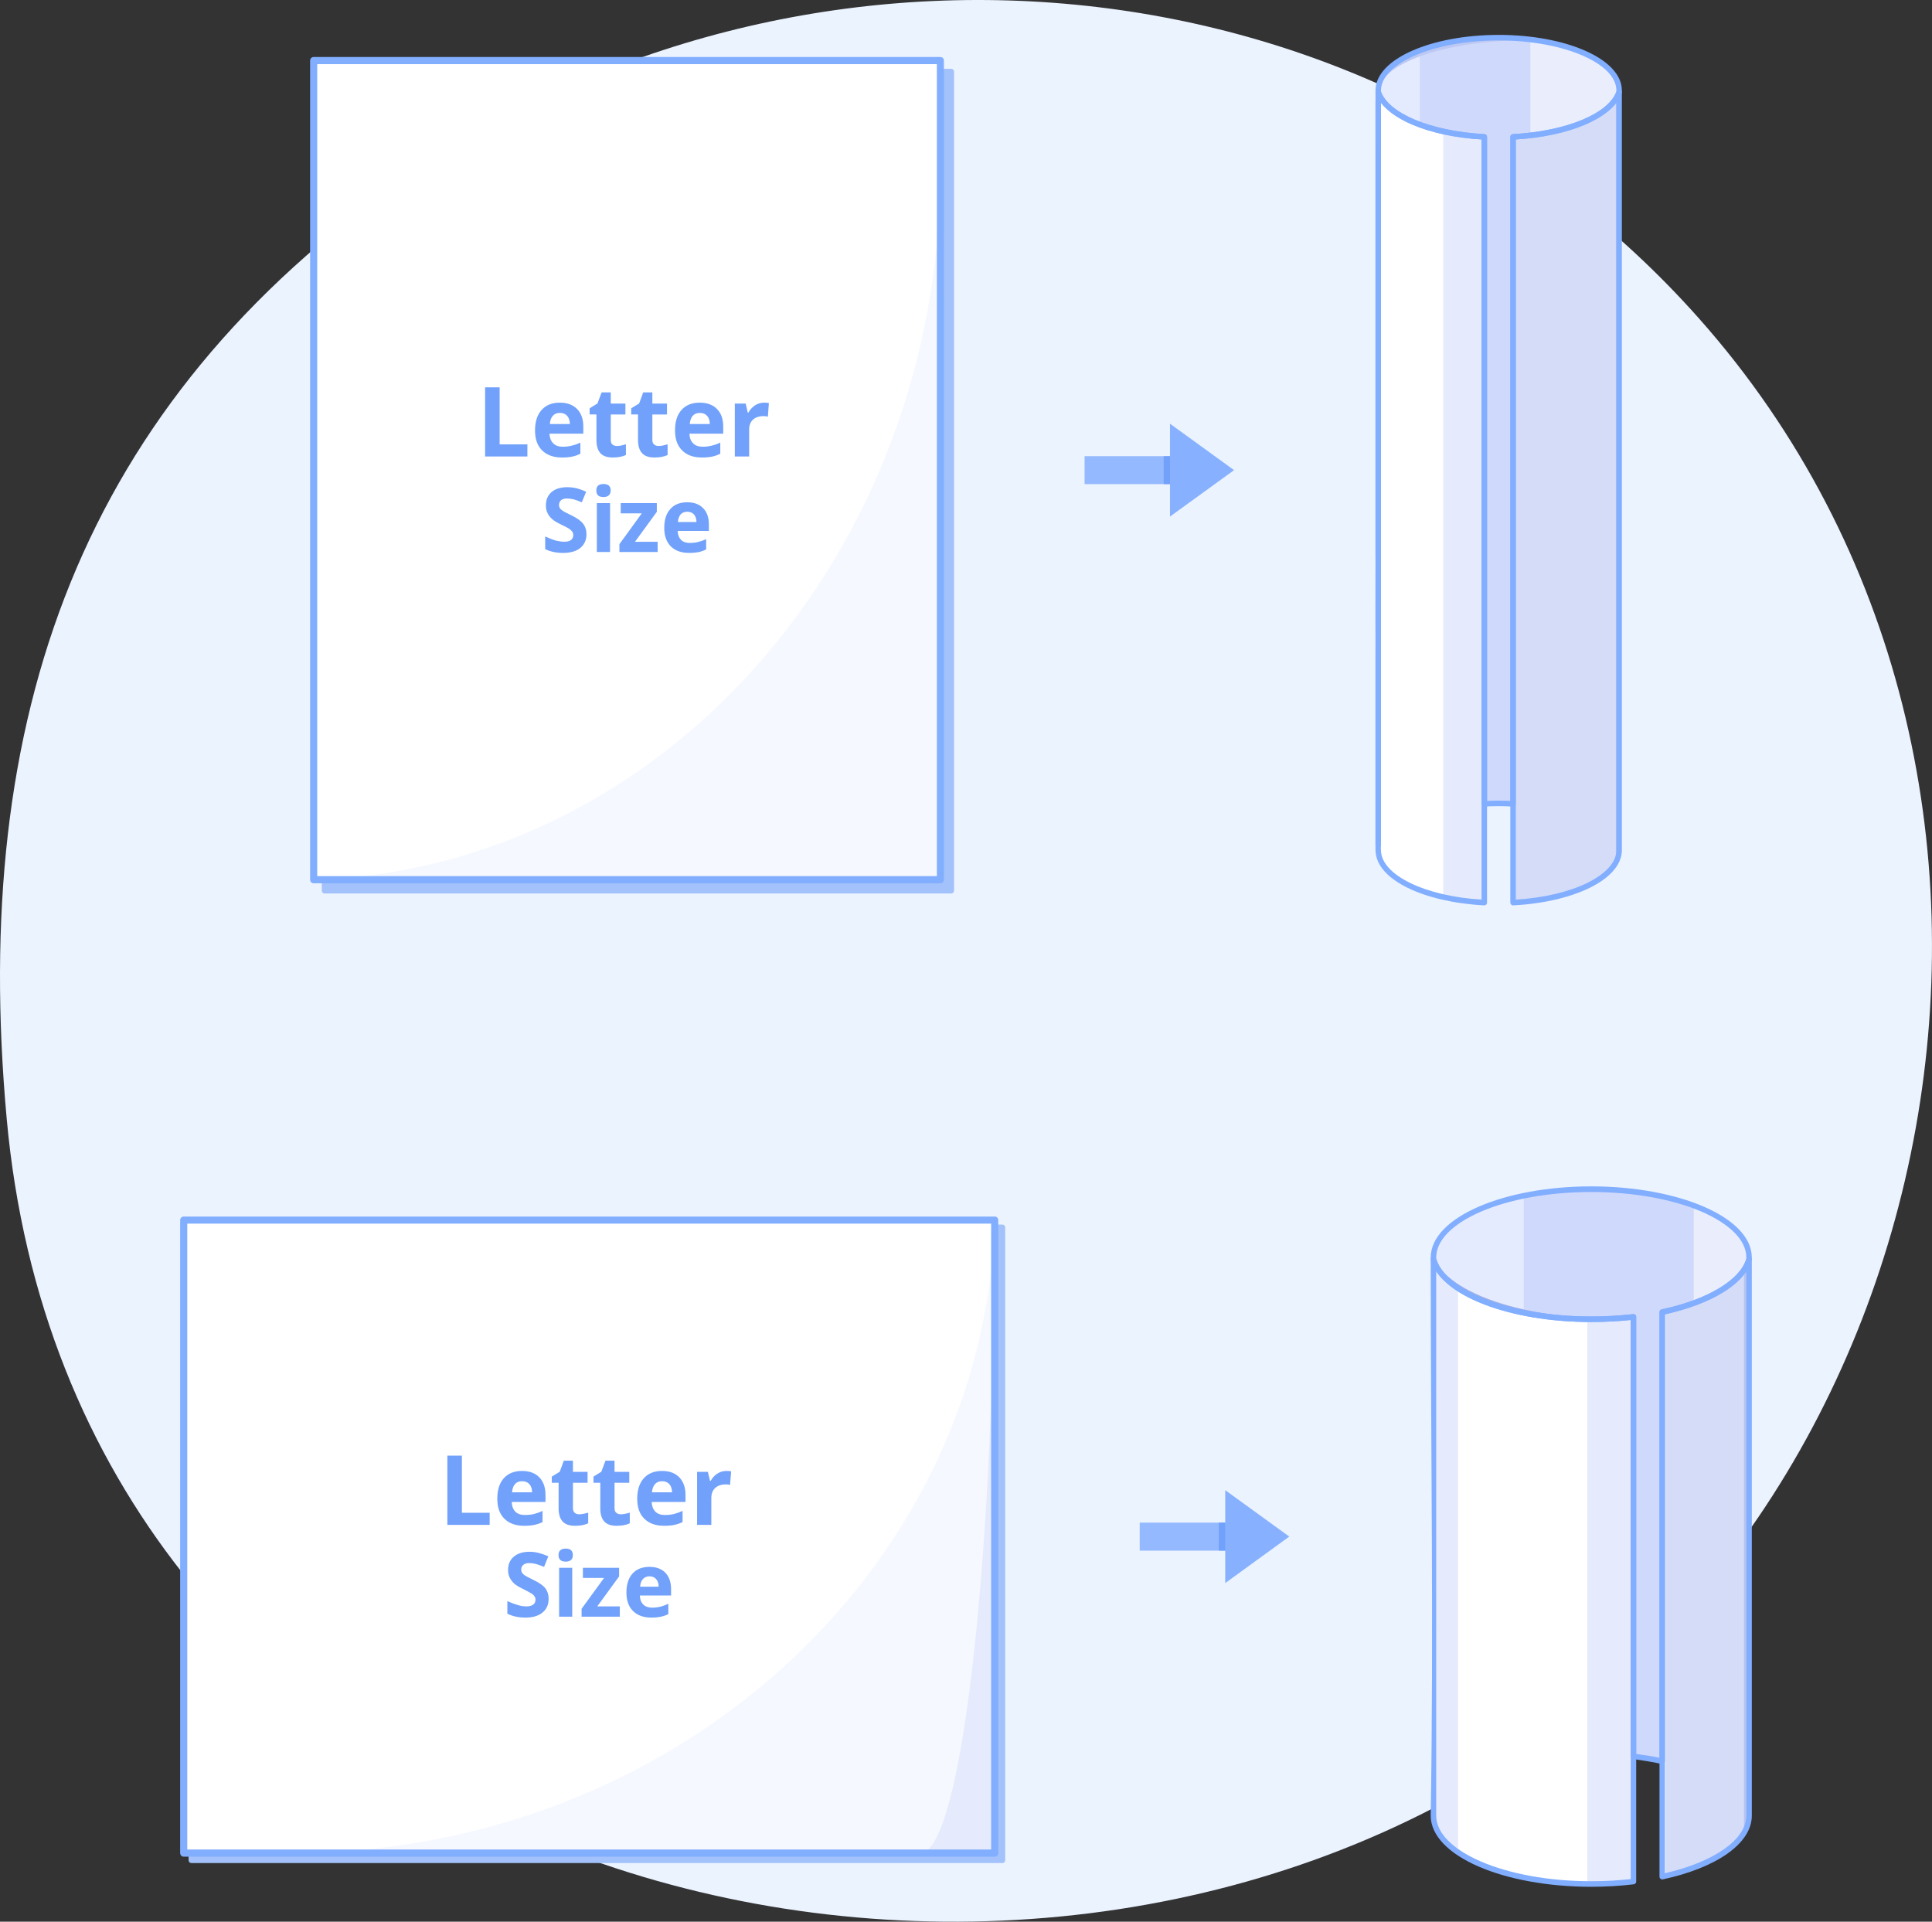 <?xml version="1.0" encoding="utf-8"?>
<!-- Generator: Adobe Illustrator 16.0.0, SVG Export Plug-In . SVG Version: 6.00 Build 0)  -->
<!DOCTYPE svg PUBLIC "-//W3C//DTD SVG 1.0//EN" "http://www.w3.org/TR/2001/REC-SVG-20010904/DTD/svg10.dtd">
<svg version="1.0" id="Layer_1" xmlns="http://www.w3.org/2000/svg" xmlns:xlink="http://www.w3.org/1999/xlink" x="0px" y="0px"
	 width="538.609px" height="535.721px" viewBox="0 0 538.609 535.721" enable-background="new 0 0 538.609 535.721"
	 xml:space="preserve">
<rect x="0" y="0" width="538.609" height="535.721" fill="#333333" stroke="none"/>
<g>
	<path fill-rule="evenodd" clip-rule="evenodd" fill="#EBF3FF" d="M113.154,49.581C22.36,112.796-8.311,199.947,1.866,311.863
		c18.454,202.961,249.761,272.332,401.981,189.934C544.841,425.525,586.794,216.353,473.75,88.89
		C380.744-16.012,222.77-26.69,113.154,49.581L113.154,49.581z"/>
	<rect x="53.343" y="342.154" fill-rule="evenodd" clip-rule="evenodd" fill="#A3C1FA" width="226.12" height="176.449"/>
	<path fill="#A3C1FA" d="M52.578,518.603V342.154c0-0.43,0.368-0.773,0.765-0.773h226.12c0.425,0,0.765,0.344,0.765,0.773v176.449
		c0,0.43-0.34,0.773-0.765,0.773H53.343C52.946,519.376,52.578,519.033,52.578,518.603L52.578,518.603z M54.108,342.927V517.83
		h224.589V342.927H54.108z"/>
	<rect x="90.477" y="19.948" fill-rule="evenodd" clip-rule="evenodd" fill="#A3C1FA" width="174.728" height="228.355"/>
	<path fill="#A3C1FA" d="M90.477,19.175h174.728c0.425,0,0.766,0.343,0.766,0.773v228.355c0,0.43-0.34,0.773-0.766,0.773H90.477
		c-0.425,0-0.765-0.343-0.765-0.773V19.948C89.711,19.519,90.051,19.175,90.477,19.175L90.477,19.175z M264.439,20.721H91.242
		v226.81h173.197V20.721z"/>
	<rect x="51.217" y="340.121" fill-rule="evenodd" clip-rule="evenodd" fill="#FFFFFF" width="226.092" height="176.479"/>
	<path fill-rule="evenodd" clip-rule="evenodd" fill="#F5F8FF" d="M277.309,516.599H81.321l0,0
		c105.959-0.086,192.246-77.961,195.988-175.332V516.599z"/>
	<path fill-rule="evenodd" clip-rule="evenodd" fill="#E5EBFC" d="M277.309,516.599h-20.75l0,0
		c11.225-0.086,20.353-77.961,20.75-175.332V516.599z"/>
	<path fill="#B2C0F0" d="M50.99,516.599V340.121c0-0.027,0-0.057,0.028-0.086c0,0,0.028-0.027,0.028-0.057
		c0.028-0.029,0.057-0.029,0.085-0.057c0.028,0,0.057,0,0.085,0h226.092c0.028,0,0.057,0,0.085,0
		c0.028,0.027,0.057,0.027,0.085,0.057s0.028,0.057,0.057,0.057c0,0.029,0,0.059,0,0.086v176.479c0,0.027,0,0.057,0,0.086
		c-0.028,0.027-0.028,0.057-0.057,0.086c-0.028,0-0.057,0.027-0.085,0.027c-0.028,0.029-0.057,0.029-0.085,0.029H51.217
		c-0.028,0-0.057,0-0.085-0.029c-0.028,0-0.057-0.027-0.085-0.027c0-0.029-0.028-0.059-0.028-0.086
		C50.99,516.656,50.99,516.626,50.99,516.599L50.99,516.599z M51.443,340.351v176.02h225.638v-176.02H51.443z"/>
	<path fill-rule="evenodd" clip-rule="evenodd" fill="#EAEEFC" d="M487.611,350.572V507.98l0,0
		c-0.057-10.506-19.729-19.039-43.994-19.039c-24.264,0-43.938,8.533-43.994,19.039l0,0V350.572
		c0-10.508,19.701-19.068,43.994-19.068S487.611,340.064,487.611,350.572L487.611,350.572z"/>
	<path fill-rule="evenodd" clip-rule="evenodd" fill="#CFD9FC" d="M411.669,494.896v-49.473v-0.113v-0.029v-30.434v-77.359
		c8.023-3.693,19.361-5.984,31.947-5.984c10.914,0,20.891,1.746,28.574,4.58v78.764v30.434v0.029v0.113v48.1
		c-7.684-2.863-17.66-4.582-28.574-4.582C431.031,488.941,419.693,491.232,411.669,494.896L411.669,494.896z"/>
	<path fill-rule="evenodd" clip-rule="evenodd" fill="#E5EBFF" d="M424.794,490.775c-14.854,3.063-25.143,9.619-25.172,17.205l0,0
		V350.572c0-7.588,10.291-14.172,25.172-17.236v96.514v30.434l0,0v0.143V490.775z"/>
	<path fill-rule="evenodd" clip-rule="evenodd" fill="#E5EBFC" d="M455.38,524.529c-3.742,0.459-7.682,0.688-11.764,0.688
		c-24.293,0-43.994-8.531-43.994-19.068v-0.027l0,0V351.001c2.637,9.447,21.316,16.777,43.994,16.777
		c4.082,0,8.021-0.23,11.764-0.688V524.529z"/>
	<path fill-rule="evenodd" clip-rule="evenodd" fill="#D4DCF7" d="M487.611,351.001v155.119l0,0v0.027
		c0,7.445-9.836,13.887-24.209,17.035V365.775C476.443,362.968,485.796,357.5,487.611,351.001L487.611,351.001z"/>
	<path fill-rule="evenodd" clip-rule="evenodd" fill="#B7C4F0" d="M487.611,351.001v155.119l0,0v0.027
		c0,1.662-0.51,3.293-1.418,4.84V354.035C486.845,353.062,487.328,352.06,487.611,351.001L487.611,351.001z"/>
	<path fill-rule="evenodd" clip-rule="evenodd" fill="#FEFEFE" d="M464.337,522.984c-0.311,0.057-0.623,0.143-0.936,0.199V365.775
		c0.313-0.059,0.625-0.145,0.936-0.201V522.984z"/>
	<path fill-rule="evenodd" clip-rule="evenodd" fill="#FFFFFF" d="M406.484,516.371V359.132c7.709,5.066,20.918,8.475,36.027,8.646
		v157.438C427.345,525.044,414.08,521.552,406.484,516.371L406.484,516.371z"/>
	<path fill-rule="evenodd" clip-rule="evenodd" fill="#FEFEFE" d="M487.611,351.001c-1.729,8.588-12.133,12.74-24.209,14.773
		C476.443,362.968,485.796,357.5,487.611,351.001L487.611,351.001z"/>
	<path fill-rule="evenodd" clip-rule="evenodd" fill="#A2B0E0" d="M399.623,351.001c7.994,14.4,41.301,17.807,55.758,16.09
		c-3.742,0.457-7.682,0.688-11.764,0.688C420.939,367.779,402.259,360.449,399.623,351.001L399.623,351.001z"/>
	<rect x="317.73" y="424.466" fill-rule="evenodd" clip-rule="evenodd" fill="#94B9FF" width="26.447" height="7.816"/>
	<polygon fill-rule="evenodd" clip-rule="evenodd" fill="#87B1FF" points="341.57,441.33 341.57,415.419 359.427,428.361 	"/>
	<rect x="339.785" y="424.466" fill-rule="evenodd" clip-rule="evenodd" fill="#71A1FA" width="1.785" height="7.816"/>
	<rect x="87.443" y="16.885" fill-rule="evenodd" clip-rule="evenodd" fill="#FFFFFF" width="174.699" height="228.355"/>
	<path fill-rule="evenodd" clip-rule="evenodd" fill="#F5F8FF" d="M262.143,245.24V47.29l0,0
		c-0.085,107.021-77.187,194.171-173.565,197.95H262.143z"/>
	<path fill="#8781A7" d="M87.443,16.742h174.699c0.057,0,0.085,0,0.114,0.029c0.028,0.028,0.028,0.057,0.028,0.114V245.24
		c0,0.029,0,0.086-0.028,0.115s-0.057,0.029-0.114,0.029H87.443c-0.028,0-0.085,0-0.113-0.029c0-0.029-0.028-0.086-0.028-0.115
		V16.885c0-0.057,0.028-0.086,0.028-0.114C87.358,16.742,87.415,16.742,87.443,16.742L87.443,16.742z M262.001,17.028H87.585
		v228.069h174.416V17.028z"/>
	<path fill-rule="evenodd" clip-rule="evenodd" fill="#EAEEFC" d="M451.384,25.216v213.468c0,0.057,0,0.114,0,0.172l0,0v-0.172
		c0-8.131-15.023-14.716-33.563-14.716c-18.566,0-33.59,6.585-33.59,14.716V25.216c0-8.131,15.023-14.716,33.59-14.716
		C436.361,10.5,451.384,17.085,451.384,25.216L451.384,25.216z M384.232,238.856L384.232,238.856v-0.172
		C384.232,238.741,384.232,238.798,384.232,238.856L384.232,238.856z"/>
	<path fill-rule="evenodd" clip-rule="evenodd" fill="#E5EBFF" d="M384.232,238.598L384.232,238.598V25.216
		c0-6.471,9.523-11.968,22.732-13.943v106.39v25.911v0.028v0.086v81.081C393.812,226.717,384.316,232.185,384.232,238.598
		L384.232,238.598z"/>
	<path fill-rule="evenodd" clip-rule="evenodd" fill="#CFD9FC" d="M395.796,227.575V113.627v-99.52
		c5.896-2.262,13.605-3.607,22.025-3.607c3.033,0,5.98,0.172,8.816,0.516v103.041v110.427c-2.836-0.315-5.783-0.516-8.816-0.516
		C409.402,223.968,401.693,225.342,395.796,227.575L395.796,227.575z"/>
	<path fill-rule="evenodd" clip-rule="evenodd" fill="#FEFEFE" d="M389.191,31.458c4.934,3.321,12.842,5.755,22.139,6.528
		c-11.395,0.687-18.623-2.147-22.139-6.385V31.458z"/>
	<path fill-rule="evenodd" clip-rule="evenodd" fill="#D4DCF7" d="M451.384,25.674v211.349v0.172l0,0
		c-0.199,7.444-13.039,13.571-29.566,14.43V38.157C437.041,37.355,449.173,32.23,451.384,25.674L451.384,25.674z"/>
	<path fill-rule="evenodd" clip-rule="evenodd" fill="#D4DCF7" d="M427.914,251.052c-1.957,0.258-3.998,0.458-6.096,0.573V38.157
		c2.098-0.115,4.139-0.315,6.096-0.573V251.052z"/>
	<path fill-rule="evenodd" clip-rule="evenodd" fill="#FEFEFE" d="M421.818,251.625V38.157c0.143-0.029,0.283-0.029,0.426-0.029
		v213.468C422.101,251.596,421.96,251.625,421.818,251.625L421.818,251.625z"/>
	<path fill-rule="evenodd" clip-rule="evenodd" fill="#B7C4F0" d="M451.384,25.674v211.349v0.172l0,0
		c-0.029,1.117-0.34,2.205-0.908,3.235V27.535C450.873,26.934,451.158,26.304,451.384,25.674L451.384,25.674z"/>
	<path fill-rule="evenodd" clip-rule="evenodd" fill="#CFD9FC" d="M402.089,225.686v-86.464v-0.115l0,0v-28.344V12.218
		c3.855-0.916,8.164-1.488,12.727-1.66v100.206v28.344l0,0v0.115v84.803C410.253,224.226,405.945,224.798,402.089,225.686
		L402.089,225.686z"/>
	<path fill-rule="evenodd" clip-rule="evenodd" fill="#FFFFFF" d="M413.796,251.625c-16.525-0.859-29.338-6.986-29.564-14.43l0,0
		v-0.172V25.674c2.211,6.556,14.342,11.681,29.564,12.483V251.625z"/>
	<path fill-rule="evenodd" clip-rule="evenodd" fill="#E5EBFC" d="M413.796,251.625c-4.082-0.229-7.965-0.745-11.451-1.546V36.64
		c3.514,0.773,7.369,1.289,11.451,1.518V251.625z"/>
	<path fill-rule="evenodd" clip-rule="evenodd" fill="#FEFEFE" d="M451.384,25.674c-2.58,10.822-23.697,12.884-29.566,12.483l0,0
		C437.041,37.355,449.173,32.23,451.384,25.674L451.384,25.674z M421.847,251.625h-0.029l0,0H421.847z"/>
	<path fill-rule="evenodd" clip-rule="evenodd" fill="#BDC9F2" d="M384.232,25.932v-0.716c0-8.131,15.023-14.716,33.59-14.716
		c3.713,0,7.285,0.258,10.629,0.745c-0.906,0-1.842-0.029-2.777-0.029C402.798,11.216,384.232,17.801,384.232,25.932L384.232,25.932
		z"/>
	<path fill-rule="evenodd" clip-rule="evenodd" fill="#A2B0E0" d="M384.232,25.674c3.91,8.503,22.393,11.767,29.564,12.483
		C398.574,37.355,386.443,32.23,384.232,25.674L384.232,25.674z"/>
	<path fill="#82AEFF" d="M87.443,15.883h174.699c0.085,0,0.142,0,0.199,0.028h0.057c0.028,0,0.085,0.029,0.142,0.058l0.085,0.028
		l0.085,0.058c0.057,0.028,0.113,0.086,0.142,0.114c0.057,0.058,0.085,0.115,0.113,0.143c0.028,0.057,0.057,0.086,0.085,0.143
		l0.028,0.029c0,0.057,0.028,0.115,0.057,0.201l0,0c0,0.057,0,0.143,0,0.2V245.24c0,0.058,0,0.115,0,0.201l-0.028,0.028
		c0,0.058-0.028,0.115-0.028,0.143l-0.085,0.172l-0.057,0.058c-0.028,0.057-0.057,0.086-0.085,0.114
		c-0.028,0.029-0.085,0.086-0.142,0.115c-0.057,0.028-0.114,0.057-0.17,0.085c-0.057,0.029-0.142,0.058-0.198,0.058
		c-0.057,0.028-0.113,0.028-0.199,0.028H87.443c-0.057,0-0.142,0-0.198-0.028c-0.057,0-0.085-0.029-0.142-0.029l-0.028-0.029
		c-0.085-0.028-0.142-0.057-0.17-0.085c-0.057-0.029-0.085-0.058-0.113-0.086l-0.028-0.029c-0.057-0.057-0.113-0.114-0.142-0.143
		c-0.028-0.057-0.028-0.086-0.057-0.115l-0.028-0.086c-0.028-0.057-0.057-0.114-0.057-0.171c-0.028-0.086-0.028-0.143-0.028-0.201
		V16.885c0-0.057,0-0.143,0.028-0.2c0-0.058,0.028-0.115,0.057-0.201l0.028-0.086l0.057-0.086c0.057-0.057,0.085-0.114,0.113-0.143
		c0.057-0.028,0.085-0.057,0.142-0.086v-0.028c0.085-0.029,0.142-0.086,0.199-0.115c0.057,0,0.113-0.029,0.17-0.029
		C87.302,15.883,87.387,15.883,87.443,15.883L87.443,15.883z M261.179,17.887H88.436v226.352h172.744V17.887z"/>
	<rect x="302.367" y="127.169" fill-rule="evenodd" clip-rule="evenodd" fill="#94B9FF" width="26.418" height="7.787"/>
	<polygon fill-rule="evenodd" clip-rule="evenodd" fill="#87B1FF" points="326.177,144.003 326.177,118.122 344.037,131.063 	"/>
	<rect x="324.419" y="127.169" fill-rule="evenodd" clip-rule="evenodd" fill="#71A1FA" width="1.758" height="7.787"/>
	<path fill="#71A1FA" d="M135.236,127.255v-19.269h4.053v15.89h7.739v3.378H135.236z M156.099,115.115
		c-0.85,0-1.502,0.258-1.984,0.802s-0.765,1.317-0.822,2.291h5.584c-0.028-0.973-0.283-1.747-0.765-2.291
		C157.601,115.373,156.949,115.115,156.099,115.115L156.099,115.115z M156.666,127.541c-2.353,0-4.195-0.659-5.527-1.976
		c-1.333-1.317-1.984-3.149-1.984-5.554c0-2.491,0.624-4.38,1.842-5.726c1.219-1.374,2.92-2.033,5.074-2.033
		c2.069,0,3.657,0.601,4.819,1.775c1.134,1.174,1.729,2.806,1.729,4.925v1.947h-9.439c0.057,1.145,0.396,2.033,1.021,2.663
		c0.624,0.658,1.502,0.973,2.636,0.973c0.878,0,1.701-0.085,2.494-0.286c0.794-0.172,1.616-0.458,2.466-0.859v3.092
		c-0.708,0.373-1.446,0.63-2.239,0.802C158.763,127.455,157.799,127.541,156.666,127.541L156.666,127.541z M172.001,124.334
		c0.68,0,1.531-0.172,2.495-0.487v3.006c-0.992,0.458-2.211,0.687-3.657,0.687c-1.587,0-2.75-0.401-3.487-1.231
		c-0.708-0.802-1.077-2.033-1.077-3.665v-7.101h-1.899v-1.718l2.183-1.346l1.162-3.092h2.551v3.121h4.082v3.035h-4.082v7.101
		c0,0.572,0.142,1.002,0.454,1.259C171.065,124.191,171.462,124.334,172.001,124.334L172.001,124.334z M183.595,124.334
		c0.708,0,1.531-0.172,2.523-0.487v3.006c-0.992,0.458-2.211,0.687-3.657,0.687c-1.587,0-2.75-0.401-3.487-1.231
		c-0.737-0.802-1.105-2.033-1.105-3.665v-7.101h-1.899v-1.718l2.211-1.346l1.134-3.092h2.551v3.121h4.082v3.035h-4.082v7.101
		c0,0.572,0.17,1.002,0.482,1.259C182.659,124.191,183.084,124.334,183.595,124.334L183.595,124.334z M195.104,115.115
		c-0.851,0-1.502,0.258-1.984,0.802s-0.737,1.317-0.822,2.291h5.584c0-0.973-0.255-1.747-0.765-2.291
		C196.634,115.373,195.954,115.115,195.104,115.115L195.104,115.115z M195.67,127.541c-2.353,0-4.195-0.659-5.5-1.976
		c-1.332-1.317-1.984-3.149-1.984-5.554c0-2.491,0.595-4.38,1.814-5.726c1.219-1.374,2.92-2.033,5.074-2.033
		c2.069,0,3.685,0.601,4.819,1.775c1.162,1.174,1.729,2.806,1.729,4.925v1.947h-9.411c0.028,1.145,0.369,2.033,0.992,2.663
		c0.624,0.658,1.531,0.973,2.665,0.973c0.879,0,1.701-0.085,2.495-0.286c0.765-0.172,1.587-0.458,2.438-0.859v3.092
		c-0.681,0.373-1.446,0.63-2.24,0.802C197.768,127.455,196.804,127.541,195.67,127.541L195.67,127.541z M213.019,112.252
		c0.539,0,0.992,0.029,1.332,0.115l-0.283,3.779c-0.34-0.086-0.737-0.143-1.191-0.143c-1.275,0-2.268,0.344-2.976,1.002
		c-0.709,0.659-1.049,1.575-1.049,2.749v7.501h-3.997V112.51h3.033l0.567,2.491h0.198c0.454-0.83,1.077-1.489,1.843-2.004
		C211.261,112.51,212.111,112.252,213.019,112.252L213.019,112.252z"/>
	<path fill="#71A1FA" d="M163.497,148.957c0,1.603-0.595,2.863-1.729,3.808c-1.134,0.917-2.75,1.375-4.791,1.375
		c-1.871,0-3.543-0.344-4.989-1.06v-3.521c1.191,0.544,2.183,0.917,3.005,1.146c0.822,0.2,1.587,0.315,2.268,0.315
		c0.822,0,1.474-0.143,1.899-0.458c0.425-0.314,0.652-0.801,0.652-1.431c0-0.344-0.085-0.659-0.283-0.917
		c-0.199-0.286-0.482-0.544-0.851-0.801c-0.369-0.258-1.134-0.659-2.296-1.203c-1.077-0.516-1.899-1.002-2.438-1.489
		c-0.539-0.458-0.964-1.002-1.275-1.632c-0.34-0.63-0.482-1.375-0.482-2.205c0-1.575,0.539-2.806,1.587-3.722
		c1.049-0.887,2.522-1.345,4.394-1.345c0.907,0,1.786,0.114,2.636,0.314c0.822,0.229,1.701,0.544,2.608,0.945l-1.219,2.949
		c-0.936-0.401-1.729-0.687-2.325-0.831c-0.624-0.143-1.247-0.229-1.814-0.229c-0.709,0-1.276,0.172-1.644,0.487
		c-0.369,0.344-0.567,0.773-0.567,1.317c0,0.344,0.085,0.63,0.227,0.859c0.142,0.258,0.397,0.487,0.737,0.716
		c0.34,0.258,1.106,0.659,2.381,1.26c1.644,0.802,2.778,1.604,3.373,2.405C163.186,146.809,163.497,147.783,163.497,148.957
		L163.497,148.957z M166.247,136.731c0-1.203,0.652-1.804,1.984-1.804c1.333,0,2.013,0.601,2.013,1.804
		c0,0.572-0.17,1.031-0.51,1.346c-0.312,0.315-0.822,0.486-1.502,0.486C166.899,138.563,166.247,137.962,166.247,136.731
		L166.247,136.731z M170.074,153.881h-3.685v-13.628h3.685V153.881z M183.34,153.881h-10.659v-2.176l6.236-8.589h-5.868v-2.863
		h10.063v2.434l-6.094,8.36h6.321V153.881z M191.588,142.658c-0.765,0-1.389,0.258-1.842,0.745
		c-0.425,0.515-0.681,1.202-0.766,2.119h5.188c-0.028-0.917-0.255-1.604-0.708-2.119
		C193.006,142.916,192.382,142.658,191.588,142.658L191.588,142.658z M192.127,154.139c-2.183,0-3.883-0.602-5.102-1.804
		c-1.219-1.231-1.843-2.949-1.843-5.153c0-2.291,0.567-4.037,1.701-5.297s2.693-1.861,4.677-1.861c1.928,0,3.402,0.544,4.451,1.632
		c1.077,1.088,1.616,2.605,1.616,4.552v1.804h-8.703c0.028,1.06,0.34,1.861,0.907,2.462c0.595,0.601,1.417,0.887,2.438,0.887
		c0.822,0,1.587-0.086,2.325-0.258c0.708-0.171,1.474-0.429,2.268-0.801v2.863c-0.652,0.344-1.332,0.573-2.069,0.745
		C194.055,154.053,193.176,154.139,192.127,154.139L192.127,154.139z"/>
	<path fill="#71A1FA" d="M124.719,425.095v-19.297h4.053v15.92h7.739v3.377H124.719z M145.554,412.927
		c-0.85,0-1.502,0.258-1.984,0.803c-0.481,0.543-0.737,1.316-0.822,2.291h5.584c0-0.975-0.255-1.748-0.765-2.291
		C147.084,413.185,146.404,412.927,145.554,412.927L145.554,412.927z M146.121,425.353c-2.353,0-4.195-0.658-5.499-1.975
		c-1.333-1.289-1.984-3.15-1.984-5.555c0-2.463,0.595-4.381,1.814-5.727c1.219-1.346,2.919-2.031,5.074-2.031
		c2.069,0,3.685,0.6,4.819,1.773c1.162,1.203,1.729,2.836,1.729,4.926v1.947h-9.411c0.028,1.145,0.368,2.031,0.992,2.689
		c0.624,0.631,1.531,0.945,2.636,0.945c0.878,0,1.729-0.086,2.522-0.258c0.766-0.199,1.587-0.486,2.438-0.887v3.121
		c-0.68,0.344-1.446,0.602-2.239,0.771C148.218,425.267,147.254,425.353,146.121,425.353L146.121,425.353z M161.456,422.148
		c0.709,0,1.531-0.172,2.523-0.459v2.979c-0.992,0.457-2.211,0.686-3.657,0.686c-1.616,0-2.75-0.4-3.486-1.23
		c-0.737-0.801-1.106-2.033-1.106-3.637v-7.129h-1.899v-1.717l2.211-1.346l1.134-3.092h2.551v3.121h4.082v3.033h-4.082v7.102
		c0,0.572,0.17,1.002,0.482,1.26C160.521,422.003,160.946,422.148,161.456,422.148L161.456,422.148z M173.078,422.148
		c0.681,0,1.531-0.172,2.495-0.459v2.979c-0.992,0.457-2.211,0.686-3.657,0.686c-1.587,0-2.75-0.4-3.487-1.23
		c-0.708-0.801-1.077-2.033-1.077-3.637v-7.129h-1.899v-1.717l2.183-1.346l1.162-3.092h2.523v3.121h4.11v3.033h-4.11v7.102
		c0,0.572,0.17,1.002,0.482,1.26C172.114,422.003,172.54,422.148,173.078,422.148L173.078,422.148z M184.587,412.927
		c-0.851,0-1.502,0.258-1.984,0.803c-0.482,0.543-0.765,1.316-0.85,2.291h5.612c-0.028-0.975-0.283-1.748-0.765-2.291
		C186.089,413.185,185.409,412.927,184.587,412.927L184.587,412.927z M185.154,425.353c-2.381,0-4.195-0.658-5.527-1.975
		c-1.333-1.289-1.984-3.15-1.984-5.555c0-2.463,0.624-4.381,1.842-5.727c1.219-1.346,2.892-2.031,5.074-2.031
		c2.069,0,3.657,0.6,4.819,1.773c1.134,1.203,1.729,2.836,1.729,4.926v1.947h-9.439c0.057,1.145,0.397,2.031,1.021,2.689
		c0.624,0.631,1.502,0.945,2.636,0.945c0.879,0,1.701-0.086,2.495-0.258c0.794-0.199,1.587-0.486,2.466-0.887v3.121
		c-0.709,0.344-1.446,0.602-2.24,0.771C187.251,425.267,186.288,425.353,185.154,425.353L185.154,425.353z M202.474,410.066
		c0.539,0,0.992,0.027,1.36,0.113l-0.312,3.779c-0.312-0.086-0.709-0.143-1.162-0.143c-1.276,0-2.268,0.344-2.977,1.002
		s-1.077,1.574-1.077,2.777v7.5h-3.969v-14.771h3.005l0.595,2.49h0.199c0.453-0.83,1.049-1.488,1.842-2.004
		C200.744,410.324,201.566,410.066,202.474,410.066L202.474,410.066z"/>
	<path fill="#71A1FA" d="M152.952,445.738c0,1.604-0.567,2.893-1.729,3.809c-1.134,0.945-2.721,1.402-4.791,1.402
		c-1.871,0-3.543-0.371-4.989-1.088v-3.521c1.191,0.545,2.211,0.916,3.033,1.146c0.822,0.229,1.587,0.342,2.268,0.342
		c0.822,0,1.446-0.17,1.871-0.486c0.454-0.314,0.68-0.801,0.68-1.402c0-0.373-0.113-0.688-0.312-0.945
		c-0.17-0.285-0.454-0.543-0.851-0.773c-0.369-0.256-1.134-0.658-2.268-1.23c-1.077-0.516-1.899-1.002-2.438-1.459
		c-0.539-0.488-0.964-1.031-1.304-1.662c-0.312-0.629-0.482-1.346-0.482-2.176c0-1.604,0.539-2.834,1.587-3.721
		c1.077-0.916,2.523-1.375,4.394-1.375c0.936,0,1.786,0.115,2.636,0.344c0.822,0.229,1.701,0.516,2.608,0.916l-1.19,2.949
		c-0.964-0.4-1.729-0.658-2.353-0.83c-0.624-0.145-1.219-0.229-1.814-0.229c-0.708,0-1.247,0.17-1.644,0.514
		c-0.369,0.316-0.567,0.773-0.567,1.289c0,0.344,0.085,0.629,0.227,0.887c0.17,0.23,0.397,0.488,0.737,0.717
		c0.34,0.229,1.134,0.658,2.381,1.26c1.644,0.773,2.778,1.574,3.401,2.377C152.641,443.591,152.952,444.564,152.952,445.738
		L152.952,445.738z M155.702,433.513c0-1.203,0.681-1.803,2.013-1.803c1.333,0,1.984,0.6,1.984,1.803
		c0,0.602-0.142,1.031-0.482,1.346c-0.34,0.344-0.851,0.486-1.502,0.486C156.382,435.345,155.702,434.744,155.702,433.513
		L155.702,433.513z M159.529,450.691h-3.657v-13.627h3.657V450.691z M172.795,450.691h-10.658v-2.203l6.264-8.59h-5.896v-2.834
		h10.091v2.404l-6.094,8.359h6.293V450.691z M181.072,439.439c-0.793,0-1.389,0.258-1.842,0.773
		c-0.454,0.486-0.709,1.203-0.766,2.119h5.159c0-0.916-0.255-1.633-0.708-2.119C182.461,439.697,181.837,439.439,181.072,439.439
		L181.072,439.439z M181.582,450.949c-2.183,0-3.883-0.629-5.102-1.832c-1.219-1.203-1.843-2.92-1.843-5.152
		c0-2.262,0.567-4.037,1.701-5.297c1.134-1.232,2.693-1.861,4.706-1.861c1.899,0,3.374,0.543,4.451,1.631
		c1.049,1.117,1.587,2.605,1.587,4.553v1.805h-8.703c0.028,1.059,0.34,1.889,0.936,2.49c0.567,0.572,1.389,0.887,2.438,0.887
		c0.822,0,1.587-0.086,2.296-0.258c0.737-0.17,1.502-0.457,2.268-0.83v2.893c-0.624,0.314-1.332,0.572-2.069,0.715
		C183.538,450.863,182.631,450.949,181.582,450.949L181.582,450.949z"/>
	<path fill="#82AEFF" d="M452.15,25.216v0.458c0,0.115-0.029,0.2-0.057,0.315c-1.191,3.464-4.934,6.528-10.318,8.818
		c-5.131,2.147-11.793,3.636-19.191,4.065v185.209c0,0.429-0.34,0.773-0.766,0.773h-0.084c-0.682-0.028-1.305-0.057-1.928-0.086
		c-0.596,0-1.248-0.028-1.984-0.028c-0.766,0-1.418,0.028-1.984,0.028c-0.652,0.029-1.332,0.058-2.014,0.086
		c-0.396,0.029-0.764-0.315-0.793-0.744V38.873c-7.398-0.43-14.061-1.918-19.162-4.065c-5.443-2.291-9.184-5.383-10.346-8.875
		c-0.029-0.086-0.057-0.172-0.057-0.258v-0.458c0-4.409,3.939-8.332,10.289-11.109c6.18-2.72,14.684-4.38,24.066-4.38
		c9.354,0,17.857,1.661,24.037,4.38C448.208,16.885,452.15,20.807,452.15,25.216L452.15,25.216z M450.619,25.56v-0.343
		c0-3.75-3.572-7.158-9.383-9.706c-5.98-2.605-14.258-4.237-23.414-4.237c-9.184,0-17.461,1.632-23.443,4.237
		c-5.781,2.548-9.383,5.955-9.383,9.706v0.343c1.078,3.006,4.508,5.726,9.439,7.816c5.131,2.147,11.85,3.607,19.332,4.008h0.029
		c0.426,0,0.766,0.343,0.766,0.773v185.124c0.396-0.028,0.822-0.028,1.219-0.057c0.736,0,1.418-0.029,2.041-0.029
		c0.596,0,1.275,0.029,2.012,0.029c0.426,0.029,0.822,0.029,1.219,0.057V38.157c0-0.43,0.313-0.773,0.738-0.773
		c7.512-0.401,14.258-1.861,19.389-4.008C446.14,31.286,449.541,28.566,450.619,25.56L450.619,25.56z"/>
	<path fill="#82AEFF" d="M452.15,25.674v211.521c0,0.057,0,0.114,0,0.143c-0.199,3.979-3.572,7.53-9.016,10.192
		c-5.385,2.634-12.869,4.438-21.287,4.867c-0.396,0.029-0.766-0.315-0.795-0.745V38.157c0-0.43,0.342-0.773,0.766-0.773h0.029
		c7.482-0.401,14.201-1.861,19.332-4.008c5.018-2.119,8.447-4.896,9.467-7.959c0.143-0.401,0.568-0.601,0.992-0.458
		C451.951,25.044,452.15,25.359,452.15,25.674L452.15,25.674z M450.619,237.023V28.652c-1.814,2.376-4.904,4.466-8.844,6.156
		c-5.131,2.147-11.793,3.636-19.191,4.065v211.922c7.881-0.487,14.826-2.176,19.871-4.639c4.961-2.433,8.021-5.554,8.164-8.904
		C450.619,237.167,450.619,237.081,450.619,237.023L450.619,237.023z"/>
	<path fill="#82AEFF" d="M413.71,252.398c-8.391-0.458-15.846-2.233-21.23-4.867c-5.443-2.663-8.816-6.213-8.986-10.192
		c-0.027-0.029-0.027-0.086-0.027-0.143V25.674c0-0.43,0.34-0.773,0.766-0.773c0.367,0,0.65,0.229,0.736,0.572
		c1.049,3.035,4.479,5.784,9.467,7.902c5.131,2.147,11.877,3.607,19.389,4.008c0.426,0,0.738,0.343,0.738,0.773v213.468
		c0,0.429-0.34,0.773-0.766,0.773H413.71z M393.16,246.156c5.047,2.462,11.99,4.152,19.871,4.639V38.873
		c-7.398-0.43-14.061-1.918-19.162-4.065c-3.969-1.689-7.029-3.779-8.873-6.156c0,66.537-3.514,143.266,0,208.543
		C385.109,240.574,388.171,243.723,393.16,246.156L393.16,246.156z"/>
	<path fill="#82AEFF" d="M488.376,350.572v0.43c0,0.113-0.029,0.199-0.057,0.285c-0.965,3.379-3.799,6.471-8.08,9.076
		c-4.139,2.52-9.666,4.609-16.072,6.041v124.57c0,0.43-0.34,0.803-0.766,0.803c-0.057,0-0.113-0.029-0.197-0.029
		c-1.248-0.287-2.551-0.545-3.855-0.744c-1.305-0.229-2.664-0.43-4.053-0.602c-0.398-0.029-0.682-0.373-0.682-0.773v-121.65
		c-1.615,0.172-3.287,0.316-5.018,0.402c-1.984,0.113-3.967,0.17-5.98,0.17c-11.367,0-21.742-1.832-29.65-4.838
		c-8.135-3.092-13.691-7.5-15.08-12.482c-0.029-0.086-0.029-0.143-0.029-0.229v-0.43c0-5.584,5.104-10.594,13.352-14.172
		c8.051-3.494,19.162-5.67,31.408-5.67s23.357,2.176,31.408,5.67C483.273,339.978,488.376,344.988,488.376,350.572L488.376,350.572z
		 M486.845,350.916v-0.344c0-4.926-4.762-9.42-12.416-12.77c-7.881-3.406-18.766-5.496-30.813-5.496s-22.932,2.09-30.813,5.496
		c-7.682,3.35-12.416,7.844-12.416,12.77v0.344c1.305,4.465,6.492,8.445,14.117,11.365c7.738,2.949,17.943,4.725,29.111,4.725
		c2.014,0,3.996-0.057,5.896-0.172c1.955-0.115,3.883-0.287,5.754-0.486c0.029-0.029,0.086-0.029,0.113-0.029
		c0.426,0,0.766,0.344,0.766,0.773V488.97c1.162,0.143,2.324,0.314,3.459,0.486c1.049,0.172,2.068,0.373,3.033,0.572V365.775
		c0-0.344,0.254-0.688,0.623-0.746c6.49-1.402,12.047-3.463,16.186-6.012C483.359,356.64,485.966,353.865,486.845,350.916
		L486.845,350.916z"/>
	<path fill="#82AEFF" d="M455.437,525.302c-1.871,0.229-3.826,0.4-5.84,0.516c-1.955,0.115-3.967,0.172-5.98,0.172
		c-12.246,0-23.357-2.148-31.408-5.641c-8.248-3.578-13.352-8.59-13.352-14.201c0.852-51.42,0-103.641,0-155.146
		c0-0.402,0.342-0.773,0.766-0.773c0.369,0,0.682,0.258,0.738,0.629c1.275,4.467,6.49,8.504,14.145,11.424
		c7.738,2.949,17.943,4.725,29.111,4.725c2.014,0,3.996-0.057,5.896-0.172c1.984-0.115,3.912-0.287,5.783-0.486
		c0.424-0.059,0.82,0.229,0.85,0.658v0.086v157.438C456.146,524.929,455.833,525.273,455.437,525.302L455.437,525.302z
		 M449.513,524.271c1.729-0.113,3.43-0.258,5.102-0.43V367.978c-1.615,0.172-3.287,0.316-5.018,0.402
		c-1.984,0.113-3.967,0.17-5.98,0.17c-11.367,0-21.742-1.832-29.65-4.838c-6.35-2.404-11.111-5.611-13.578-9.305v151.74
		c0,4.926,4.734,9.449,12.416,12.77c7.881,3.408,18.766,5.525,30.813,5.525C445.63,524.443,447.613,524.386,449.513,524.271
		L449.513,524.271z"/>
	<path fill="#82AEFF" d="M488.376,351.001v155.146c0,3.924-2.494,7.559-6.832,10.623c-4.338,3.063-10.574,5.555-17.973,7.156
		c-0.396,0.086-0.82-0.172-0.906-0.572c0-0.057-0.027-0.113-0.027-0.172V365.775c0-0.373,0.283-0.717,0.65-0.773
		c6.492-1.375,12.049-3.465,16.158-5.984c3.969-2.404,6.576-5.211,7.426-8.217c0.115-0.4,0.539-0.658,0.936-0.516
		C488.15,350.371,488.376,350.685,488.376,351.001L488.376,351.001z M486.845,506.062V354.437c-1.445,2.146-3.686,4.15-6.605,5.926
		c-4.139,2.52-9.666,4.609-16.072,6.041V522.21c6.803-1.574,12.502-3.895,16.498-6.729c3.912-2.748,6.18-5.955,6.18-9.334V506.062z"
		/>
	<path fill="#82AEFF" d="M278.301,340.121v176.479c0,0.057,0,0.113,0,0.199l-0.029,0.029c0,0.057-0.028,0.115-0.057,0.143
		l-0.028,0.115l-0.057,0.057c-0.028,0.059-0.085,0.115-0.113,0.172c-0.057,0.029-0.113,0.086-0.142,0.115
		c-0.057,0.029-0.085,0.057-0.113,0.057l-0.057,0.029c-0.057,0.029-0.113,0.057-0.198,0.057l0,0
		c-0.057,0.029-0.113,0.029-0.198,0.029H51.217c-0.057,0-0.113,0-0.198-0.029H50.99c-0.057-0.027-0.114-0.027-0.142-0.057
		l-0.17-0.086l-0.057-0.029l-0.113-0.086c-0.028-0.057-0.085-0.086-0.114-0.172c-0.028-0.027-0.057-0.086-0.085-0.172
		c-0.028-0.057-0.057-0.113-0.057-0.172c-0.028-0.057-0.028-0.143-0.028-0.199V340.121c0-0.057,0-0.113,0.028-0.172
		c0-0.057,0.028-0.113,0.028-0.143l0.028-0.057c0.028-0.059,0.057-0.115,0.085-0.172c0.028-0.029,0.057-0.057,0.085-0.086
		l0.028-0.057c0.057-0.059,0.113-0.086,0.17-0.115c0.028-0.029,0.057-0.057,0.085-0.086l0.085-0.029
		c0.057-0.027,0.114-0.027,0.17-0.057c0.085,0,0.142,0,0.198,0h226.092c0.057,0,0.142,0,0.198,0
		c0.057,0.029,0.142,0.029,0.198,0.057c0.057,0.029,0.113,0.059,0.17,0.115c0.057,0.029,0.113,0.086,0.142,0.115
		c0.028,0.027,0.085,0.086,0.113,0.113v0.029c0.057,0.057,0.085,0.113,0.113,0.199c0,0.059,0.028,0.115,0.058,0.172
		C278.301,340.007,278.301,340.064,278.301,340.121L278.301,340.121z M276.316,515.597V341.123H52.209v174.475H276.316z"/>
	<path fill="#82AEFF" d="M383.466,28.652c0-0.43,0.34-0.773,0.766-0.773c0.424,0,0.764,0.343,0.764,0.773v207.055
		c0,0.429-0.34,0.773-0.764,0.773c-0.426,0-0.766-0.344-0.766-0.773V28.652z"/>
</g>
</svg>
